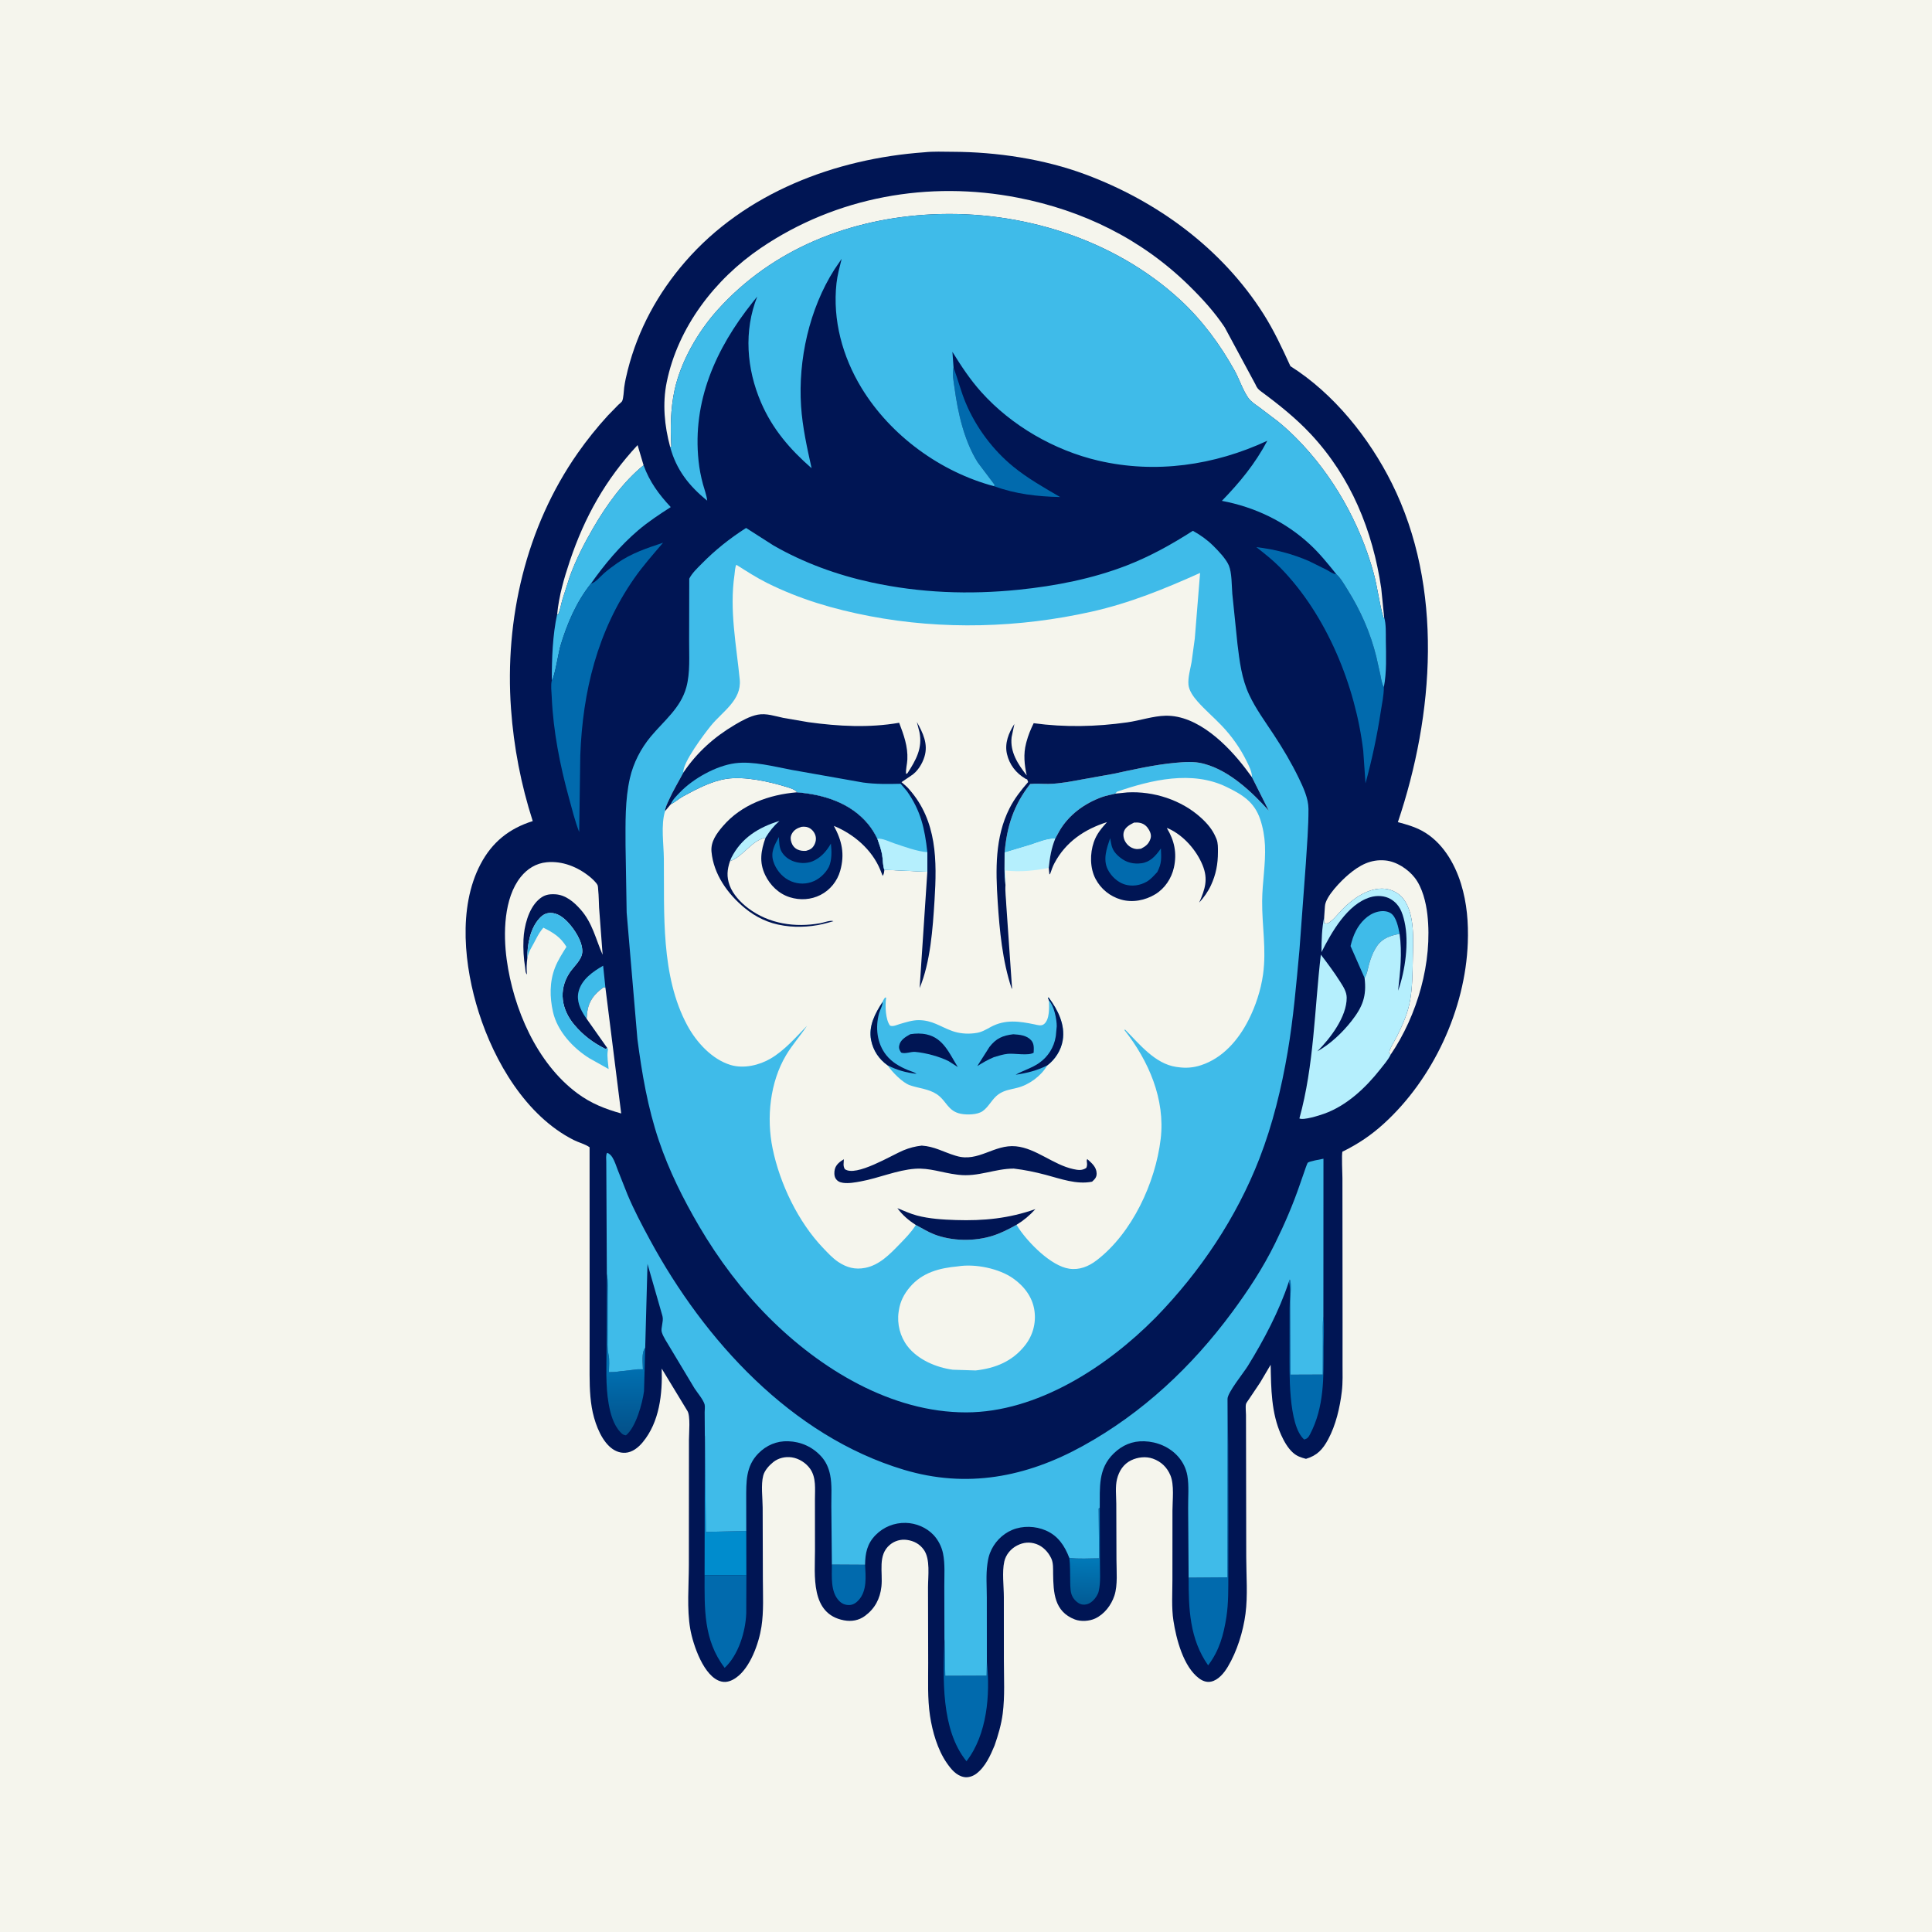 <svg version="1.1" xmlns="http://www.w3.org/2000/svg" style="display: block;" viewBox="0 0 2048 2048" width="1024" height="1024">
<defs>
	<linearGradient id="Gradient1" gradientUnits="userSpaceOnUse" x1="1147.96" y1="1698.1" x2="1149.56" y2="1652.53">
		<stop class="stop0" offset="0" stop-opacity="1" stop-color="rgb(2,92,150)"/>
		<stop class="stop1" offset="1" stop-opacity="1" stop-color="rgb(1,121,184)"/>
	</linearGradient>
	<linearGradient id="Gradient2" gradientUnits="userSpaceOnUse" x1="663.426" y1="1518.99" x2="662.893" y2="1452.08">
		<stop class="stop0" offset="0" stop-opacity="1" stop-color="rgb(3,81,138)"/>
		<stop class="stop1" offset="1" stop-opacity="1" stop-color="rgb(0,111,176)"/>
	</linearGradient>
</defs>
<path transform="translate(0,0)" fill="rgb(245,245,237)" d="M -0 -0 L 2048 0 L 2048 2048 L -0 2048 L -0 -0 z"/>
<path transform="translate(0,0)" fill="rgb(0,21,84)" d="M 979.858 161.424 C 989.537 160.358 1000.04 160.868 1009.76 160.9 C 1056.5 161.053 1106.63 168.531 1150.53 184.879 C 1226.88 213.308 1295.44 263.608 1339.39 332.892 C 1350.49 350.399 1359.3 369.334 1367.9 388.165 C 1413.83 417.135 1451.35 464.08 1475.35 512.177 C 1530.51 622.705 1520.18 757.547 1481.81 871.504 C 1490.62 873.843 1499.25 876.294 1507.32 880.641 C 1528.44 892.021 1541.84 914.531 1548.73 936.842 C 1555.04 957.314 1556.7 978.056 1555.92 999.35 C 1553.34 1070.03 1519.02 1143.82 1466.72 1191.31 C 1453.48 1203.33 1439.96 1212.44 1423.97 1220.37 C 1423.68 1220.52 1423.23 1220.52 1423.08 1220.81 C 1421.98 1222.9 1423.03 1245.02 1423.03 1248.8 L 1423.17 1401.7 L 1423.15 1446.03 C 1423.15 1455.61 1423.54 1465.49 1422.39 1475.01 C 1420.33 1492.15 1416.08 1510.6 1407.86 1525.86 C 1402.14 1536.48 1396.18 1542.93 1384.39 1546.44 C 1378.98 1544.98 1374.78 1543.68 1370.5 1539.81 C 1365.07 1534.89 1361.13 1527.85 1358.13 1521.22 C 1347.52 1497.74 1347.45 1472.02 1346.94 1446.72 L 1335.84 1465.5 L 1323.8 1483.45 C 1323 1484.73 1321.07 1487.08 1320.79 1488.38 C 1320.11 1491.48 1320.8 1496.62 1320.8 1499.88 L 1320.87 1533.59 L 1321.06 1650.49 C 1321.09 1670.1 1322.82 1691.34 1320.27 1710.71 C 1317.8 1729.52 1311.34 1750.38 1301.6 1766.73 C 1297.69 1773.3 1291.58 1780.97 1283.73 1782.6 C 1279.02 1783.57 1274.75 1781.89 1271.02 1779.11 C 1254.4 1766.75 1246.85 1737.35 1243.88 1718 C 1241.75 1704.15 1242.82 1688.89 1242.81 1674.85 L 1242.86 1601.25 C 1242.86 1590.17 1244.93 1574.16 1240.69 1563.95 C 1237.12 1555.36 1230.82 1549.29 1222.02 1546.2 C 1214.62 1543.6 1205.96 1544.63 1199 1548.01 C 1190.9 1551.96 1186.25 1559.31 1184.11 1567.8 C 1182.09 1575.81 1183.26 1585.76 1183.31 1594.03 L 1183.49 1653.31 C 1183.48 1665.2 1185.01 1680.17 1181.31 1691.44 C 1177.99 1701.56 1170.6 1711.22 1160.82 1715.73 C 1154.72 1718.55 1145.74 1719.14 1139.38 1716.69 C 1117.5 1708.27 1116.66 1688.26 1116.35 1668.39 C 1116.26 1663.01 1116.71 1656.83 1114.34 1651.87 C 1111.19 1645.22 1105.6 1639.23 1098.54 1636.74 C 1091.51 1634.26 1084.83 1634.89 1078.2 1638.28 C 1071.51 1641.71 1066.27 1647.9 1064.59 1655.3 C 1062.1 1666.28 1064.1 1681.55 1064.12 1693.01 L 1064.16 1760.26 C 1064.16 1778.77 1065.28 1798.14 1062.92 1816.5 C 1061.44 1828.04 1058.11 1839.28 1054.31 1850.25 C 1049.89 1860.89 1044.46 1872.98 1035.05 1880.11 C 1031.42 1882.86 1026.37 1884.62 1021.8 1883.73 C 1013.57 1882.13 1008.1 1875.28 1003.55 1868.71 C 993.885 1854.76 988.382 1835.58 985.867 1818.93 C 983.072 1800.42 983.97 1781.45 983.91 1762.77 L 983.733 1682.49 C 983.752 1670.69 986.324 1652.9 979.369 1642.94 C 975.009 1636.7 968.747 1633.37 961.312 1632.36 C 954.876 1631.48 948.43 1633.31 943.415 1637.46 C 930.074 1648.5 936.005 1666.71 934.339 1681.84 C 932.922 1694.71 927.466 1705.1 917 1712.88 C 910.433 1717.76 902.662 1719.1 894.688 1717.61 C 858.736 1710.89 863.939 1669.84 863.915 1643.09 L 863.863 1589.43 C 863.846 1578.48 865.373 1566.46 858.81 1557.03 C 854.445 1550.76 846.84 1545.92 839.237 1544.85 C 832.398 1543.88 825.112 1545.53 819.678 1549.9 C 815.283 1553.44 810.538 1558.64 809.072 1564.16 C 806.478 1573.92 808.413 1587.94 808.452 1598.17 L 808.667 1673.89 C 808.701 1690.54 809.702 1707.91 807.165 1724.41 C 804.482 1741.86 795.336 1767.98 780.192 1778.5 C 775.556 1781.72 770.386 1783.85 764.705 1782.5 C 746.107 1778.07 734.59 1743.23 731.72 1726.88 C 727.953 1705.42 730.208 1680.76 730.217 1658.92 L 730.315 1526.23 C 730.301 1519.38 732.094 1500.61 728.606 1495.51 L 701.437 1450.76 C 702.316 1477.62 699.132 1507.32 681.3 1528.85 C 676.74 1534.36 670.341 1539.56 662.944 1540 C 656.28 1540.39 650.633 1537.63 645.836 1533.12 C 635.65 1523.53 629.599 1505.55 627.325 1492.05 C 624.711 1476.54 624.998 1461.34 624.994 1445.69 L 625.024 1392.17 L 624.983 1216.13 C 620.195 1212.73 613.316 1211.1 607.956 1208.37 C 557.573 1182.75 524.116 1125.48 507.502 1073.17 C 492.263 1025.19 485.026 962.317 509.418 915.995 C 521.711 892.65 539.823 878.188 564.717 870.395 C 552.263 831.626 544.595 791.976 541.688 751.341 C 534.898 656.432 557.434 558.872 612.349 480.395 C 622.094 466.47 632.897 453.019 644.369 440.482 L 655.504 429.072 C 656.537 428.054 658.953 426.286 659.5 425.167 C 661.047 422.004 661.185 414.173 661.674 410.629 C 662.527 404.447 663.906 398.294 665.445 392.25 C 676.392 349.251 697.395 310.768 726.44 277.316 C 789.833 204.305 885.331 168.212 979.858 161.424 z"/>
<path transform="translate(0,0)" fill="rgb(63,187,233)" d="M 621.833 1079.9 L 620.516 1078.07 C 615.142 1070.02 610.81 1060.85 613.35 1050.95 C 616.639 1038.13 628.578 1029.85 639.353 1023.7 L 641.774 1046.99 C 639.613 1046.61 640.333 1046.26 639.086 1047.16 C 630.191 1053.58 624.396 1060.88 622.671 1071.84 L 621.833 1079.9 z"/>
<path transform="translate(0,0)" fill="rgb(1,106,173)" d="M 917.019 1658.67 C 917.683 1671.13 919.199 1685.86 910.488 1695.88 C 907.875 1698.88 904.374 1701.33 900.273 1701.4 C 896.118 1701.48 892.681 1700.15 889.728 1697.21 C 880.094 1687.63 881.913 1670.96 881.826 1658.48 L 917.019 1658.67 z"/>
<path transform="translate(0,0)" fill="url(#Gradient1)" d="M 1133.48 1651.4 C 1143.65 1652.8 1154.84 1651.88 1165.14 1651.88 L 1164.59 1599.14 L 1165.79 1598.32 L 1165.96 1656.5 C 1165.93 1666 1166.9 1677.62 1164.66 1686.85 C 1163.79 1690.47 1161.33 1694.1 1158.67 1696.67 C 1155.68 1699.57 1152.23 1701.25 1148.01 1700.95 C 1143.88 1700.66 1140 1697.25 1137.78 1694 C 1134.38 1689.01 1134.63 1682.85 1134.47 1677.08 C 1134.24 1668.64 1134.63 1659.74 1133.48 1651.4 z"/>
<path transform="translate(0,0)" fill="rgb(63,187,233)" d="M 1446.51 1036.65 L 1431.64 1002.86 C 1433.01 997.146 1434.7 991.734 1437.43 986.515 C 1442.01 977.778 1449.74 969.46 1459.5 966.741 C 1464.24 965.419 1469.99 965.291 1474.25 968.031 C 1480.2 971.854 1482.4 983.393 1483.62 989.946 C 1474.33 991.667 1465.49 994.427 1459.89 1002.54 C 1455.81 1008.47 1453.28 1014.83 1451.36 1021.72 C 1449.91 1026.91 1449.41 1032.02 1446.51 1036.65 z"/>
<path transform="translate(0,0)" fill="rgb(1,106,173)" d="M 1366.16 1358.91 L 1367.22 1356.28 C 1369.38 1359.56 1367.64 1375.28 1367.63 1380 L 1367.95 1457.2 L 1402.16 1457.07 L 1402.28 1418.92 C 1402.31 1411.27 1401.88 1403.07 1402.84 1395.5 C 1403.87 1405.99 1403.1 1417.26 1403.08 1427.83 C 1403.04 1459.87 1404.01 1491.45 1388.52 1520.71 C 1386.92 1523.74 1385.8 1525.03 1382.5 1525.96 C 1365.26 1510.92 1366.98 1453.09 1366.94 1431.45 L 1366.99 1386.73 C 1367.02 1379.32 1368.63 1367.16 1366.59 1360.24 L 1366.16 1358.91 z"/>
<path transform="translate(0,0)" fill="rgb(245,245,237)" d="M 590.654 650.876 C 592.456 631.808 597.948 612.878 604.021 594.764 C 619.775 547.768 642.088 508.121 675.866 471.821 L 682.212 493.171 C 660.532 510.788 642.85 535.567 628.93 559.51 C 619.317 576.044 610.604 593.003 604.043 611 L 596.057 636 C 594.609 641.143 593.711 647.032 591.451 651.861 L 590.654 650.876 z"/>
<path transform="translate(0,0)" fill="rgb(0,140,205)" d="M 747.139 1521.48 L 747.278 1522.82 L 748.266 1624.07 L 749.782 1623.87 L 791.073 1622.9 L 791.178 1670.02 L 746.898 1669.74 L 747.139 1521.48 z"/>
<path transform="translate(0,0)" fill="url(#Gradient2)" d="M 643.281 1350.46 L 643.467 1351.42 C 644.761 1358.84 644.194 1366.85 644.185 1374.38 L 644.145 1415 C 644.169 1421.83 643.607 1429.34 645.085 1436 C 646.32 1441.56 645.543 1448.72 645.49 1454.46 C 650.013 1454.47 653.57 1454.32 657.995 1453.51 L 661.036 1453.25 L 676 1451.51 L 681.51 1451.5 C 681.345 1444.79 679.751 1434.01 683.945 1428.6 L 682.694 1474.63 C 681.037 1487.59 673.909 1513.32 663.525 1521.5 C 660.697 1521.09 659.702 1520.34 657.736 1518.26 C 650.148 1510.24 646.972 1498.34 645.143 1487.73 C 641.781 1468.23 642.931 1447.74 642.998 1428.01 L 643.281 1350.46 z"/>
<path transform="translate(0,0)" fill="rgb(1,106,173)" d="M 1010.81 389.657 C 1015.44 402.062 1018.59 414.925 1023.73 427.154 C 1034.52 452.867 1052.36 476.887 1073.97 494.549 C 1089.38 507.146 1106.71 516.893 1123.84 526.903 C 1099.49 526.316 1076.89 523.801 1053.83 515.426 L 1054.31 513.905 L 1036.4 490.118 C 1022.01 467.159 1015.37 437.492 1011.8 410.934 C 1010.87 404.053 1009.2 396.51 1010.81 389.657 z"/>
<path transform="translate(0,0)" fill="rgb(1,106,173)" d="M 1001.15 1737.84 L 1001.28 1739.19 L 1002.02 1776.39 L 1045.81 1776.23 L 1046.12 1761.73 C 1049.78 1796.5 1046.47 1838.55 1024.51 1867 C 997.182 1833.18 999.771 1778.97 1001.15 1737.84 z"/>
<path transform="translate(0,0)" fill="rgb(1,106,173)" d="M 1301.23 1482.86 L 1301.95 1531.6 L 1302.12 1612.08 L 1302.07 1669.14 C 1302.02 1683.88 1302.3 1699.51 1300.03 1714.1 C 1297.06 1733.17 1292.53 1749.72 1280.66 1765.33 C 1260.94 1737.2 1259.98 1705.36 1259.99 1672.35 L 1301.11 1672.05 L 1301.23 1482.86 z"/>
<path transform="translate(0,0)" fill="rgb(1,106,173)" d="M 746.898 1669.74 L 791.178 1670.02 L 791.058 1710.28 C 790.284 1729.89 782.7 1754.49 768.176 1767.98 C 745.512 1738.36 746.859 1704.92 746.898 1669.74 z"/>
<path transform="translate(0,0)" fill="rgb(245,245,237)" d="M 1403.68 972.213 L 1404.49 960.603 C 1405.07 950.25 1421.88 933.435 1429.56 926.959 C 1441.02 917.291 1452.81 910.647 1468.43 912.1 C 1480.25 913.2 1492.55 921.226 1499.74 930.5 C 1507.8 940.906 1511.64 956.64 1513.09 969.5 C 1518.76 1019.83 1502.48 1076.27 1474.12 1118 C 1473.63 1117.31 1472.69 1116.78 1472.67 1115.94 C 1472.57 1112.4 1479.06 1102.1 1480.69 1098.81 C 1486.9 1086.28 1492.67 1073.46 1494.93 1059.55 C 1497.23 1045.44 1497.37 1031.43 1497.62 1017.2 C 1497.96 997.431 1500.22 969.522 1487.71 952.863 C 1483.32 947.009 1475.58 942.915 1468.36 942.135 C 1451.08 940.267 1433.73 952.759 1422.37 964.561 C 1418.2 968.89 1413.65 975.023 1408.5 978.178 C 1406.78 979.235 1405.36 978.933 1403.51 978.5 C 1403.86 976.754 1404.03 975.469 1403.87 973.669 L 1403.68 972.213 z"/>
<path transform="translate(0,0)" fill="rgb(63,187,233)" d="M 590.654 650.876 L 591.451 651.861 C 593.711 647.032 594.609 641.143 596.057 636 L 604.043 611 C 610.604 593.003 619.317 576.044 628.93 559.51 C 642.85 535.567 660.532 510.788 682.212 493.171 C 688.664 510.858 698.271 523.853 711.007 537.552 C 699.048 545.23 687.183 553.041 676.352 562.283 C 657.261 578.574 640.785 598.26 626.363 618.729 C 610.911 638.184 601.007 661.35 593.995 685 C 592.08 691.456 587.944 718.06 584.959 721.256 C 584.901 698.272 585.741 673.364 590.654 650.876 z"/>
<path transform="translate(0,0)" fill="rgb(1,106,173)" d="M 1466.96 728.34 C 1466.96 736.893 1464.97 745.779 1463.68 754.242 C 1459.7 780.268 1454.44 804.948 1447.49 830.346 L 1445.1 795.962 C 1436.94 727.088 1406.24 651.782 1357.16 601.761 C 1349.39 593.837 1340.55 586.854 1331.82 580.012 C 1351 582.154 1370.32 587.18 1388 594.955 L 1406.41 604.096 C 1409.08 605.559 1412.49 608.092 1415.52 608.524 L 1416.5 608.553 C 1421.21 612.795 1425.02 619.623 1428.4 625.011 C 1442.22 647.026 1452.69 670.743 1458.92 696 L 1463.24 715.272 C 1464.14 719.653 1464.62 724.47 1466.96 728.34 z"/>
<path transform="translate(0,0)" fill="rgb(1,106,173)" d="M 626.363 618.729 C 631.428 617.461 636.382 611.037 640.5 607.487 C 644.946 603.654 649.721 600.119 654.534 596.76 C 669.281 586.469 685.959 580.926 702.872 575.323 C 692.384 587.605 681.501 599.873 672.262 613.136 C 633.198 669.22 617.656 733.144 615.131 800.615 L 613.975 881.97 C 609.499 870.497 606.486 858.098 603.209 846.211 C 593.635 811.477 586.391 774.884 584.868 738.828 C 584.642 733.484 583.656 726.405 584.959 721.256 C 587.944 718.06 592.08 691.456 593.995 685 C 601.007 661.35 610.911 638.184 626.363 618.729 z"/>
<path transform="translate(0,0)" fill="rgb(181,239,253)" d="M 1403.68 972.213 L 1403.87 973.669 C 1404.03 975.469 1403.86 976.754 1403.51 978.5 C 1405.36 978.933 1406.78 979.235 1408.5 978.178 C 1413.65 975.023 1418.2 968.89 1422.37 964.561 C 1433.73 952.759 1451.08 940.267 1468.36 942.135 C 1475.58 942.915 1483.32 947.009 1487.71 952.863 C 1500.22 969.522 1497.96 997.431 1497.62 1017.2 C 1497.37 1031.43 1497.23 1045.44 1494.93 1059.55 C 1492.67 1073.46 1486.9 1086.28 1480.69 1098.81 C 1479.06 1102.1 1472.57 1112.4 1472.67 1115.94 C 1472.69 1116.78 1473.63 1117.31 1474.12 1118 C 1471.51 1123.45 1466.86 1128.73 1463.13 1133.47 C 1447.6 1153.19 1427.42 1172.21 1403.38 1180.69 C 1398.13 1182.54 1381.89 1187.73 1377.41 1185.61 C 1392.99 1129.29 1393.39 1069.69 1400.14 1011.95 C 1407.29 1021.26 1414.29 1030.65 1420.56 1040.57 C 1423.84 1045.76 1427.51 1051.22 1427.55 1057.57 C 1427.66 1077.92 1410.09 1100.75 1396.44 1114.44 C 1410.12 1106.88 1423.06 1094.56 1432.67 1082.31 C 1444.52 1067.21 1448.83 1055.84 1446.51 1036.65 C 1449.41 1032.02 1449.91 1026.91 1451.36 1021.72 C 1453.28 1014.83 1455.81 1008.47 1459.89 1002.54 C 1465.49 994.427 1474.33 991.667 1483.62 989.946 C 1486.48 1010.25 1484.3 1029.95 1482.03 1050.19 C 1489.59 1029.28 1493.8 998.82 1488.82 976.969 C 1486.55 966.984 1483.54 958.702 1474.32 953.17 C 1467.94 949.339 1459.56 948.979 1452.5 951.118 C 1428.18 958.488 1411.5 988.207 1400.83 1009.35 C 1400.77 997.919 1401.24 983.338 1403.68 972.213 z"/>
<path transform="translate(0,0)" fill="rgb(245,245,237)" d="M 641.774 1046.99 L 658.491 1180.32 C 641.27 1175.47 626.547 1169.72 612.036 1158.97 C 568.887 1127.01 544.166 1069.08 537.104 1017.07 C 533.422 989.957 533.926 952.116 552.01 929.587 C 558.967 920.92 568.25 915.105 579.5 914.021 C 596.173 912.415 612.239 918.935 625.078 929.312 C 627.569 931.325 632.031 935.393 633.418 938.237 C 633.994 939.418 633.977 942.251 634.13 943.701 C 634.771 949.766 634.728 955.909 635.046 962 L 638.806 1012.08 C 631.338 995.143 628.155 978.495 615.442 964.105 C 608.404 956.138 599.615 948.607 588.536 947.979 C 580.926 947.548 575.962 948.933 570.392 954.181 C 560.062 963.913 555.51 982.044 554.915 995.909 C 554.48 1006.04 555.048 1015.52 556.662 1025.5 C 557.091 1028.15 556.744 1030.99 558.583 1033 C 557.952 1026.86 558.268 1021.49 559.027 1015.38 C 558.789 1001.35 562.109 984.047 571.885 973.428 C 575.131 969.902 578.619 967.792 583.5 967.761 C 590.737 967.715 596.872 972.301 601.677 977.319 C 608.914 984.878 617.787 998.364 617.235 1009.17 C 616.803 1017.64 607.916 1024.7 603.508 1031.55 C 591.757 1049.82 595.198 1070.14 608.719 1086.26 C 618.136 1097.48 628.528 1105.22 641.515 1111.77 L 643.937 1111.23 L 621.833 1079.9 L 622.671 1071.84 C 624.396 1060.88 630.191 1053.58 639.086 1047.16 C 640.333 1046.26 639.613 1046.61 641.774 1046.99 z"/>
<path transform="translate(0,0)" fill="rgb(63,187,233)" d="M 559.027 1015.38 C 558.789 1001.35 562.109 984.047 571.885 973.428 C 575.131 969.902 578.619 967.792 583.5 967.761 C 590.737 967.715 596.872 972.301 601.677 977.319 C 608.914 984.878 617.787 998.364 617.235 1009.17 C 616.803 1017.64 607.916 1024.7 603.508 1031.55 C 591.757 1049.82 595.198 1070.14 608.719 1086.26 C 618.136 1097.48 628.528 1105.22 641.515 1111.77 L 643.937 1111.23 C 644.813 1112.73 644.574 1111.85 644.227 1114.06 C 643.315 1119.89 644.704 1127.28 645.163 1133.23 L 624.755 1121.81 C 607.438 1111 590.777 1093.09 586.172 1072.62 C 582.683 1057.11 582.465 1040.78 588.308 1025.78 C 591.364 1017.93 596.021 1010.78 600.449 1003.66 C 594.273 993.423 586.527 988.603 575.991 983.394 C 570.127 990.217 567.537 997.363 563.096 1004.86 C 561.044 1008.33 560.047 1011.49 559.027 1015.38 z"/>
<path transform="translate(0,0)" fill="rgb(245,245,237)" d="M 710.427 473.848 C 704.338 451.51 702.073 427.871 706.768 405 C 718.726 346.746 757.773 295.968 806.464 262.923 C 886.529 208.587 984.596 191.123 1079.06 209.586 C 1148.17 223.093 1210.12 253.373 1260.51 302.826 C 1274.37 316.429 1287.37 330.658 1298.17 346.865 L 1330.76 407.336 C 1332.4 411.179 1333.67 412.663 1337 415.114 C 1355.51 428.75 1373.7 443.289 1389.44 460.12 C 1432.02 505.663 1455.1 562.394 1464.15 623.523 L 1467.25 654.315 L 1466.64 655.338 C 1462.04 639.656 1460.36 622.959 1456.01 607.092 C 1441.58 554.512 1412.74 503.205 1374.2 464.511 C 1367.88 458.165 1361.35 452.119 1354.36 446.508 L 1335.49 432.201 C 1331.35 429.164 1326.23 426.027 1323.24 421.794 C 1317.38 413.497 1313.72 401.85 1308.69 392.78 C 1293.43 365.267 1274.18 339.174 1250.95 317.798 C 1180.85 253.295 1082.36 222.725 988.039 227.236 C 901.835 231.36 819.067 263.468 760.544 328.643 C 739.761 351.788 721.586 383.193 714.997 413.885 C 710.771 433.569 710.567 453.438 711.639 473.451 L 710.427 473.848 z"/>
<path transform="translate(0,0)" fill="rgb(63,187,233)" d="M 643.281 1350.46 L 642.799 1254.22 L 642.683 1231.44 C 642.672 1228.36 642.053 1224.8 643.5 1222.06 C 646.003 1222.72 647.912 1224.85 649.233 1227 C 651.713 1231.04 653.279 1236.2 654.99 1240.6 L 665.119 1266.16 C 671.997 1282.59 680.43 1298.53 688.907 1314.18 C 746.628 1420.75 838.873 1522.2 958 1557.96 C 1024.77 1578 1087.68 1565.98 1147.91 1532.74 C 1210.95 1497.96 1263.3 1448.87 1305.95 1391.18 C 1323.17 1367.89 1338.73 1344.22 1351.56 1318.19 C 1361.76 1297.51 1370.66 1276.84 1378.12 1255 L 1384.32 1237.19 C 1384.53 1236.64 1385.91 1232.84 1386.28 1232.53 C 1388.35 1230.79 1399.82 1229 1402.92 1228.29 L 1402.84 1395.5 C 1401.88 1403.07 1402.31 1411.27 1402.28 1418.92 L 1402.16 1457.07 L 1367.95 1457.2 L 1367.63 1380 C 1367.64 1375.28 1369.38 1359.56 1367.22 1356.28 L 1366.16 1358.91 C 1356.17 1389.45 1339.57 1420.77 1322.68 1448.1 C 1318.31 1455.17 1301.24 1476.12 1301.23 1482.86 L 1301.11 1672.05 L 1259.99 1672.35 L 1259.48 1598.52 C 1259.35 1587.63 1260.53 1574.8 1258.64 1564.15 C 1257.3 1556.62 1253.93 1549.75 1248.87 1544.05 C 1239.79 1533.81 1226.59 1528.27 1213 1527.81 C 1200.3 1527.38 1189.67 1531.89 1180.57 1540.73 C 1163.78 1557.03 1166.02 1576.79 1165.79 1598.32 L 1164.59 1599.14 L 1165.14 1651.88 C 1154.84 1651.88 1143.65 1652.8 1133.48 1651.4 C 1128.59 1638.62 1121.64 1628.01 1108.61 1622.36 C 1097.55 1617.58 1084.18 1617.11 1073 1621.77 C 1062.23 1626.27 1053.58 1635.36 1049.41 1646.28 C 1048.1 1649.72 1047.42 1652.88 1046.9 1656.5 L 1046.65 1658.12 C 1045.05 1669.36 1046.05 1681.87 1046.06 1693.26 L 1046.12 1761.73 L 1045.81 1776.23 L 1002.02 1776.39 L 1001.28 1739.19 L 1001.15 1737.84 L 1001.01 1681.42 C 1000.97 1670.18 1001.89 1657.93 999.685 1646.91 C 998.251 1639.73 994.679 1632.61 989.679 1627.25 C 982.158 1619.19 970.986 1614.54 960 1614.32 C 947.99 1614.08 936.643 1618.63 928.198 1627.2 C 919.194 1636.33 917.189 1646.38 917.019 1658.67 L 881.826 1658.48 L 881.245 1596.83 C 881.147 1586.1 882.128 1573.97 879.996 1563.5 C 878.471 1556.01 875.575 1549.39 870.377 1543.71 C 861.262 1533.76 849.057 1528.24 835.5 1527.78 C 823.373 1527.36 812.36 1532.02 803.834 1540.74 C 790.437 1554.45 791.045 1570.94 791.016 1588.7 L 791.073 1622.9 L 749.782 1623.87 L 748.266 1624.07 L 747.278 1522.82 L 747.139 1521.48 L 746.968 1496.99 C 746.952 1494.65 747.499 1490.8 746.91 1488.73 C 745.44 1483.57 739.158 1476.25 736.184 1471.67 L 710.29 1428.51 C 707.592 1423.79 702.892 1417.12 701.453 1411.95 C 700.362 1408.03 703.419 1400.91 702.4 1395.9 L 702.077 1394.5 L 686.367 1339.8 L 683.945 1428.6 C 679.751 1434.01 681.345 1444.79 681.51 1451.5 L 676 1451.51 L 661.036 1453.25 L 657.995 1453.51 C 653.57 1454.32 650.013 1454.47 645.49 1454.46 C 645.543 1448.72 646.32 1441.56 645.085 1436 C 643.607 1429.34 644.169 1421.83 644.145 1415 L 644.185 1374.38 C 644.194 1366.85 644.761 1358.84 643.467 1351.42 L 643.281 1350.46 z"/>
<path transform="translate(0,0)" fill="rgb(63,187,233)" d="M 710.427 473.848 L 711.639 473.451 C 710.567 453.438 710.771 433.569 714.997 413.885 C 721.586 383.193 739.761 351.788 760.544 328.643 C 819.067 263.468 901.835 231.36 988.039 227.236 C 1082.36 222.725 1180.85 253.295 1250.95 317.798 C 1274.18 339.174 1293.43 365.267 1308.69 392.78 C 1313.72 401.85 1317.38 413.497 1323.24 421.794 C 1326.23 426.027 1331.35 429.164 1335.49 432.201 L 1354.36 446.508 C 1361.35 452.119 1367.88 458.165 1374.2 464.511 C 1412.74 503.205 1441.58 554.512 1456.01 607.092 C 1460.36 622.959 1462.04 639.656 1466.64 655.338 L 1467.25 654.315 C 1469.43 661.35 1468.96 671.364 1469.05 678.795 C 1469.26 694.787 1470.05 712.581 1466.96 728.34 C 1464.62 724.47 1464.14 719.653 1463.24 715.272 L 1458.92 696 C 1452.69 670.743 1442.22 647.026 1428.4 625.011 C 1425.02 619.623 1421.21 612.795 1416.5 608.553 C 1407.59 597.536 1399.02 586.783 1388.59 577.114 C 1362.42 552.852 1330.06 537.483 1295.25 530.926 C 1314.44 511.114 1330.39 491.726 1343.41 467.231 C 1287.31 493.326 1224.87 502.44 1164.23 488.286 C 1117.68 477.42 1072.28 451.315 1040.31 415.703 C 1028.38 402.419 1018.95 388.115 1009.59 372.976 L 1010.81 389.657 C 1009.2 396.51 1010.87 404.053 1011.8 410.934 C 1015.37 437.492 1022.01 467.159 1036.4 490.118 L 1054.31 513.905 L 1053.83 515.426 C 996.898 500.298 943.931 461.675 913.243 411.229 C 893.089 378.098 882.442 339.167 886.703 300.322 C 887.665 291.556 890.084 282.925 892.178 274.379 L 884.477 285.725 C 857.922 327.428 845.912 381.45 849.174 430.621 C 850.644 452.788 855.542 474.671 860.313 496.316 C 837.418 476.344 818.903 454.884 806.761 426.72 C 791.38 391.042 788.273 350.729 802.706 314.366 L 797.499 320.858 C 758.652 369.702 733.819 425.255 740.513 488.626 C 741.395 496.974 742.939 505.123 745.154 513.217 C 746.709 518.9 749 524.853 749.667 530.701 C 730.388 515.151 716.847 497.872 710.427 473.848 z"/>
<path transform="translate(0,0)" fill="rgb(63,187,233)" d="M 790.891 559.661 L 820.116 578.329 C 852.124 596.679 887.482 609.508 923.516 617.326 C 975.281 628.555 1027.42 630.513 1080 625.12 C 1118.79 621.14 1158.02 613.542 1194.49 599.376 C 1219.34 589.72 1242.1 577.021 1264.49 562.675 C 1272.36 567.049 1279.39 571.991 1285.83 578.31 C 1291.22 583.591 1299.61 592.385 1302.55 599.224 C 1305.95 607.109 1305.58 620.861 1306.29 629.406 L 1311.73 682.33 C 1313.98 700.921 1316.18 719.39 1324.21 736.527 C 1331.18 751.405 1341.14 764.983 1350.17 778.673 C 1360.01 793.599 1368.98 808.737 1376.78 824.841 C 1381.54 834.666 1386.97 846.299 1387.03 857.41 C 1387.12 876.728 1385.4 896.464 1384.21 915.764 L 1377.47 1007.04 C 1374.13 1043.04 1371.06 1079.34 1365 1115 C 1358.5 1153.25 1349.12 1191.87 1335.06 1228.08 C 1310.76 1290.7 1272.5 1347.72 1225.81 1395.85 L 1224.38 1397.29 C 1172.97 1449.17 1099.22 1497.09 1024.23 1497.19 C 944.871 1497.31 869.651 1451.24 815.087 1396.63 C 786.597 1368.12 761.559 1334.74 741.196 1300.01 C 724.17 1270.97 709.22 1241.02 698.427 1209.07 C 686.59 1174.04 680.481 1138.06 675.687 1101.5 L 664.281 967.372 L 663.088 895.796 C 663.081 872.138 662.437 848.059 667.736 824.833 C 671.408 808.738 679.304 793.476 689.837 780.806 C 703.838 763.962 721.494 750.61 727.544 728.515 C 731.77 713.081 730.409 695.191 730.5 679.25 L 730.64 613.392 C 733.696 607.364 739.248 602.239 743.956 597.457 C 758.315 582.873 773.63 570.699 790.891 559.661 z"/>
<path transform="translate(0,0)" fill="rgb(245,245,237)" d="M 1015.3 1342.41 C 1033.54 1339.4 1058.93 1344.53 1074.02 1355.2 C 1085.68 1363.46 1094.56 1374.98 1096.57 1389.51 C 1098.4 1402.78 1094.81 1415.73 1086.48 1426.26 C 1073.1 1443.17 1055.13 1450.38 1034.25 1452.74 L 1010 1451.96 C 992.58 1449.65 972.914 1441.35 961.927 1426.98 C 954.133 1416.78 950.724 1403.39 952.574 1390.7 L 952.838 1389 C 954.266 1379.47 958.318 1371.74 964.493 1364.42 C 977.599 1348.88 995.956 1344.15 1015.3 1342.41 z"/>
<path transform="translate(0,0)" fill="rgb(245,245,237)" d="M 724.398 818.952 C 723.315 808.585 746.896 777.545 753.551 769.329 C 765.774 754.242 786.322 742.268 784.157 720.352 C 780.495 683.275 773.109 646.728 778.581 609.294 C 778.989 606.502 779.106 600.973 780.593 598.705 C 791.078 605.357 801.887 612.349 813 617.892 C 847.811 635.254 883.91 645.846 922 653.125 C 999.329 667.902 1080.34 665.621 1157.18 648.382 C 1197.66 639.299 1234.45 624.284 1272.15 607.332 L 1266.52 676.879 L 1263.12 701.881 C 1261.8 709.234 1259.13 718.304 1259.81 725.781 C 1260.39 732.171 1265.19 738.724 1269.29 743.387 C 1277.39 752.603 1286.9 760.603 1295.34 769.522 C 1305.98 780.771 1314.74 793.157 1321.55 807.037 C 1324.18 812.401 1327.07 817.86 1327.18 823.956 L 1344.91 859.278 C 1327.08 839.493 1303.39 817.029 1277 809.876 L 1275.31 809.402 C 1265.96 806.92 1255.26 807.728 1245.71 808.612 C 1223.46 810.672 1201.42 815.78 1179.59 820.405 L 1131.19 829.075 C 1124.64 830.016 1118.04 830.909 1111.41 830.985 C 1105.06 831.059 1098.32 830.389 1092.03 831.048 C 1074.55 853.431 1067.39 875.693 1064.92 903.798 L 1091.98 895.694 C 1100.83 892.826 1109.21 889.105 1118.65 888.911 L 1122.69 881.459 C 1132.65 863.914 1149.53 851.632 1168.32 844.865 C 1172.85 843.233 1177.64 842.56 1182.27 841.277 L 1184 839.265 C 1220.5 826.651 1263.59 816.476 1299.95 834.091 C 1316.77 842.245 1329.53 849.853 1335.85 868.443 C 1338.81 877.18 1340.51 886.866 1340.92 896.065 C 1341.81 915.74 1338.09 935.292 1337.93 954.979 C 1337.71 981.455 1342.6 1006.29 1338.88 1032.97 C 1336.59 1049.42 1331.02 1066.39 1323.5 1081.21 C 1312.75 1102.4 1296.21 1121.67 1272.99 1129.21 C 1264.77 1131.88 1257.03 1132.43 1248.5 1131.19 L 1246.8 1130.96 C 1224.16 1127.61 1207.75 1106.57 1192.5 1091.28 L 1192.02 1092 C 1217.57 1124.41 1235.4 1165.25 1230.36 1207.39 C 1224.82 1253.83 1200.09 1307.16 1162.48 1335.98 C 1154.02 1342.46 1144.27 1346.49 1133.44 1344.88 C 1114.21 1342.02 1090.68 1317.88 1080.26 1302.56 L 1077.99 1299.02 L 1077.52 1298.37 C 1069.33 1302.92 1061.28 1307.12 1052.31 1309.97 C 1033.04 1316.09 1009.23 1315.79 990.308 1308.48 C 983.521 1305.85 977.282 1301.85 970.819 1298.53 L 970.279 1299.39 C 965.632 1306.6 959.467 1312.86 953.513 1318.98 C 943.221 1329.57 932.251 1341.05 917.098 1344 C 906.389 1346.08 897.546 1343.68 888.551 1337.69 C 882.607 1333.73 877.47 1328.08 872.549 1322.94 C 846.128 1295.34 826.683 1254.83 819.004 1217.47 C 812.333 1185.01 816.118 1147.27 833.363 1118.38 C 839.922 1107.39 848.454 1097.96 855.481 1087.35 C 843.674 1099.53 831.557 1113.55 816.821 1122.17 C 804.701 1129.26 788.292 1133.07 774.5 1128.93 C 754.674 1122.97 738.179 1104.74 728.617 1087.05 C 700.219 1034.53 704.323 968.075 703.713 910.072 C 703.551 894.623 700.435 874.641 704.964 859.873 C 705.161 855.897 707.436 851.623 709.061 848 C 713.548 837.998 719.286 828.635 724.398 818.952 z"/>
<path transform="translate(0,0)" fill="rgb(181,239,253)" d="M 1064.92 903.798 L 1091.98 895.694 C 1100.83 892.826 1109.21 889.105 1118.65 888.911 C 1114.41 899.321 1112.88 908.892 1111.71 919.993 C 1095.63 923.112 1081.86 924.508 1065.54 922.771 C 1065.78 927.785 1066.47 933.181 1065.85 938.162 C 1064.24 927 1064.98 915.076 1064.92 903.798 z"/>
<path transform="translate(0,0)" fill="rgb(0,21,84)" d="M 970.819 1298.53 C 963.117 1293.57 956.718 1288.12 951.27 1280.7 C 958.044 1283.46 964.96 1286.62 972.041 1288.51 C 985.149 1292 999.565 1292.85 1013.09 1293.29 C 1042.85 1294.26 1069.38 1291.6 1097.55 1281.72 C 1091.4 1288.47 1085.32 1293.62 1077.52 1298.37 C 1069.33 1302.92 1061.28 1307.12 1052.31 1309.97 C 1033.04 1316.09 1009.23 1315.79 990.308 1308.48 C 983.521 1305.85 977.282 1301.85 970.819 1298.53 z"/>
<path transform="translate(0,0)" fill="rgb(0,21,84)" d="M 977.124 1214.39 C 990.643 1215.29 1000.01 1221.16 1012.54 1224.97 L 1013.87 1225.36 C 1037.15 1232.3 1053.75 1212.83 1076.97 1215.13 C 1098.25 1217.25 1116.47 1234.64 1137.61 1239.26 C 1142.96 1240.43 1146.85 1241.03 1151.5 1238.04 C 1152.37 1235.9 1152.49 1234.64 1152.2 1232.4 C 1151.97 1230.59 1151.79 1230.37 1152.5 1228.62 C 1157.17 1232.85 1162.29 1236.95 1162.47 1243.78 C 1162.59 1248.07 1160.51 1249.95 1157.66 1252.62 C 1141.33 1255.97 1124.21 1249.54 1108.52 1245.39 C 1097.26 1242.42 1086.25 1240.11 1074.66 1238.75 C 1054.5 1238.78 1036.81 1247.84 1016.03 1245.33 L 1014 1245.07 C 999.026 1243.25 985.307 1237.81 970 1238.93 C 950.811 1240.33 931.534 1248.84 912.5 1252.32 C 906.578 1253.4 899.504 1254.74 893.5 1253.82 C 890.136 1253.31 887.527 1252.1 885.721 1249.08 C 884.156 1246.46 884.21 1242.37 884.928 1239.5 C 886.186 1234.48 890.247 1231.42 894.5 1228.88 C 894.5 1232.97 893.416 1235.49 895.5 1239.28 C 907.153 1248.04 945.509 1224.37 957.75 1219.36 C 964.242 1216.7 970.173 1215.17 977.124 1214.39 z"/>
<path transform="translate(0,0)" fill="rgb(0,21,84)" d="M 1182.27 841.277 L 1195 839.991 C 1222.8 838.453 1252.38 847.971 1273.11 866.855 C 1279.88 873.028 1285.39 879.465 1288.93 888 L 1289.52 889.378 C 1291.27 893.79 1291.06 898.643 1291.06 903.313 C 1291.07 915.854 1288.98 927.007 1283.68 938.412 C 1280.47 945.307 1276.29 951.157 1271.21 956.785 C 1277.37 942.43 1280.96 932.21 1274.78 917.101 C 1268.33 901.312 1254.73 885.712 1239.06 878.498 C 1238 878.007 1237.86 878.006 1236.88 877.744 C 1244.89 890.905 1247.79 904.345 1244.39 919.651 C 1241.82 931.189 1234.76 941.806 1224.67 947.937 C 1213.89 954.483 1200.54 957.086 1188.26 953.556 C 1176.67 950.222 1167.04 942.415 1161.4 931.777 C 1155.27 920.228 1155.29 904.77 1159.5 892.628 C 1162.5 883.973 1167.48 878.137 1173.48 871.48 C 1149.6 879.039 1129.74 892.422 1117.76 914.979 C 1115.97 918.329 1114.8 921.776 1113.56 925.339 C 1113.16 926.487 1113.37 926.073 1112.43 926.95 L 1111.71 919.993 C 1112.88 908.892 1114.41 899.321 1118.65 888.911 L 1122.69 881.459 C 1132.65 863.914 1149.53 851.632 1168.32 844.865 C 1172.85 843.233 1177.64 842.56 1182.27 841.277 z"/>
<path transform="translate(0,0)" fill="rgb(245,245,237)" d="M 1202.19 871.956 C 1204.51 871.861 1206.72 871.806 1209.01 872.403 C 1213.1 873.472 1215.88 876.03 1217.96 879.641 C 1219.68 882.626 1220.66 885.869 1219.5 889.245 C 1217.65 894.672 1214.44 897.144 1209.5 899.673 C 1207.28 899.948 1205.18 900.279 1202.97 899.761 C 1198.63 898.744 1195.2 896.119 1192.92 892.309 C 1191.06 889.211 1190.23 884.931 1191.42 881.433 C 1193.05 876.609 1197.95 874.063 1202.19 871.956 z"/>
<path transform="translate(0,0)" fill="rgb(1,106,173)" d="M 1176.8 888.495 L 1177.95 894.5 C 1179.17 901.173 1182.42 905.07 1187.73 909.285 C 1194.26 914.461 1201.8 916.167 1210 915.08 C 1218.89 913.902 1224.56 907.784 1229.54 900.9 L 1230.6 899.412 C 1231.07 909.704 1231.58 915.096 1226.78 924.399 C 1223.06 928.267 1220.07 932.073 1215.29 934.774 C 1208.33 938.702 1199.79 939.938 1192.11 937.505 C 1184.58 935.121 1177.83 928.719 1174.32 921.731 C 1168.9 910.961 1173.2 899.088 1176.8 888.495 z"/>
<path transform="translate(0,0)" fill="rgb(0,21,84)" d="M 844.864 839.876 C 872.946 842.174 901.14 850.778 919.943 873.181 C 924.03 878.051 927.345 883.456 930.098 889.18 C 932.031 894.567 933.867 899.875 935.017 905.5 C 935.859 909.62 935.804 918.772 937.502 922.001 C 937.153 924.535 937.138 926.327 935.675 928.5 L 933.107 922 C 924.222 900.521 905.064 884.168 883.943 875.474 C 892.509 891.289 895.671 905.369 890.63 923.139 C 887.526 934.082 879.947 943.506 869.763 948.683 C 859.618 953.839 848.094 954.478 837.344 951.148 C 825.615 947.515 816.32 938.453 811.092 927.5 C 804.562 913.821 806.663 901.748 811.477 888.071 C 796.944 890.603 787.644 908.191 773.823 912.844 C 770.797 921.854 770.078 929.271 773.423 938.5 C 776.879 948.035 785.225 956.819 793.21 962.811 C 815.348 979.427 842.702 983.42 869.625 978.629 C 873.271 977.98 880.439 975.164 883.49 976.5 L 877.5 978.166 C 863.295 982.294 846.342 983.575 831.645 981.323 L 830 981.053 C 814.972 978.832 801.327 972.315 789.61 962.687 C 771.458 947.77 756.421 926.846 754.212 902.845 C 753.235 892.231 759.582 883.611 766.224 875.837 C 785.943 852.759 815.488 842.286 844.864 839.876 z"/>
<path transform="translate(0,0)" fill="rgb(181,239,253)" d="M 773.823 912.844 L 775.127 909.524 C 785.897 888.141 804.051 877.057 826.249 870.217 C 819.97 875.768 815.882 880.967 811.477 888.071 C 796.944 890.603 787.644 908.191 773.823 912.844 z"/>
<path transform="translate(0,0)" fill="rgb(245,245,237)" d="M 849.49 876.5 C 851.961 876.217 854.399 876.2 856.73 877.147 C 860.236 878.571 862.969 881.606 864.22 885.157 C 865.515 888.834 864.869 892.651 862.968 896 C 860.893 899.653 858.406 900.806 854.5 901.907 C 851.496 902.174 848.152 901.837 845.394 900.519 C 842.34 899.06 840.064 896.347 838.993 893.155 C 837.905 889.913 837.719 887.14 839.308 884.02 C 841.473 879.767 845.119 877.869 849.49 876.5 z"/>
<path transform="translate(0,0)" fill="rgb(1,106,173)" d="M 825.653 887.209 C 825.923 891.962 825.943 897.843 828.143 902.123 C 830.985 907.654 836.511 911.659 842.401 913.45 C 849.401 915.579 857.274 915.416 863.767 911.848 L 865 911.138 C 871.374 907.554 876.331 901.706 880.04 895.488 L 880.796 894.203 C 881.631 902.214 881.982 911.774 878.525 919.195 C 874.627 926.423 867.821 932.564 859.953 935.115 C 851.855 937.741 843.509 936.882 836 932.982 C 828.375 929.022 822.245 921.123 819.73 913 C 816.66 903.083 821.188 895.704 825.653 887.209 z"/>
<path transform="translate(0,0)" fill="rgb(0,21,84)" d="M 1088.4 822.002 C 1085.85 810.82 1084.72 799.217 1087.69 788 L 1088.13 786.296 C 1089.94 779.438 1092.61 772.978 1095.74 766.628 C 1128.81 771.131 1161.95 770.411 1195 765.723 C 1208.15 763.857 1222.42 758.962 1235.57 758.697 C 1269.65 758.008 1301.37 789.847 1320.3 814.709 L 1327.18 823.956 L 1344.91 859.278 C 1327.08 839.493 1303.39 817.029 1277 809.876 L 1275.31 809.402 C 1265.96 806.92 1255.26 807.728 1245.71 808.612 C 1223.46 810.672 1201.42 815.78 1179.59 820.405 L 1131.19 829.075 C 1124.64 830.016 1118.04 830.909 1111.41 830.985 C 1105.06 831.059 1098.32 830.389 1092.03 831.048 C 1074.55 853.431 1067.39 875.693 1064.92 903.798 C 1064.98 915.076 1064.24 927 1065.85 938.162 C 1065.34 944.831 1066.46 952.694 1066.71 959.449 L 1072.85 1048.13 L 1072.35 1047.77 C 1062.6 1018.53 1059.55 986.301 1057.58 955.654 C 1055.41 922.137 1054.56 887.544 1070.15 856.785 C 1075.38 846.48 1082.29 837.649 1089.88 829 L 1088.84 826.159 C 1087.58 825.761 1087.84 825.928 1086.78 825.301 C 1076.93 819.488 1070 810.443 1067.42 799.274 C 1064.78 787.808 1069.22 776.927 1075.29 767.469 L 1072.36 781.394 C 1070.49 797.136 1079.12 810.275 1088.4 822.002 z"/>
<path transform="translate(0,0)" fill="rgb(63,187,233)" d="M 935.553 1062.15 C 935.698 1060.84 937.388 1058.7 938.099 1057.5 L 939.395 1057.5 L 939.227 1058.43 C 938.174 1066.21 938.658 1081.02 943.5 1087.21 C 946.836 1088.49 950.417 1086.5 953.813 1085.51 C 960.114 1083.68 967.164 1081.37 973.731 1081.39 C 988.381 1081.43 996.382 1088.18 1009.33 1092.88 C 1016.43 1095.45 1024.76 1096.23 1032.23 1095.34 L 1034 1095.11 C 1040.39 1094.4 1044.82 1091.55 1050.32 1088.59 C 1065.66 1080.33 1080.51 1082.56 1096.78 1085.91 C 1100.18 1086.62 1103.9 1087.98 1106.88 1085.43 C 1112.85 1080.34 1112.11 1067.75 1111.97 1060.63 L 1110.81 1057.5 L 1111.72 1057.5 C 1121.32 1070.51 1129.36 1086.12 1126.5 1102.96 C 1124.74 1113.33 1118.54 1123.06 1110.13 1129.4 C 1103.66 1140.61 1090.89 1149.93 1078.53 1153.07 C 1071.4 1154.88 1064.75 1155.58 1058.53 1159.93 C 1051.57 1164.8 1048.39 1173.15 1041.57 1177.9 C 1035.97 1181.79 1025 1181.95 1018.44 1180.64 C 1004.59 1177.88 1003.38 1166.81 992.992 1159.9 C 984.414 1154.19 973.848 1153.71 964.377 1150.36 C 956.525 1147.58 945.498 1136.14 940.905 1129.32 C 931.739 1122.82 925.607 1113.64 923.414 1102.57 C 920.465 1087.67 927.674 1074.1 935.553 1062.15 z"/>
<path transform="translate(0,0)" fill="rgb(0,21,84)" d="M 935.553 1062.15 L 935.468 1063.43 C 935.138 1067.04 932.792 1070.62 931.832 1074.18 C 927.77 1089.24 929.543 1106.1 939.574 1118.61 C 945.609 1126.14 953.648 1130.63 962.376 1134.3 C 965.179 1135.48 969.267 1136.51 971.539 1138.34 C 959.699 1136.81 951.661 1134.63 940.905 1129.32 C 931.739 1122.82 925.607 1113.64 923.414 1102.57 C 920.465 1087.67 927.674 1074.1 935.553 1062.15 z"/>
<path transform="translate(0,0)" fill="rgb(0,21,84)" d="M 1111.97 1060.63 L 1110.81 1057.5 L 1111.72 1057.5 C 1121.32 1070.51 1129.36 1086.12 1126.5 1102.96 C 1124.74 1113.33 1118.54 1123.06 1110.13 1129.4 C 1099.06 1134.91 1088.77 1137.48 1076.63 1139.27 C 1084.89 1134.55 1094.09 1132.17 1101.99 1126.48 C 1111.02 1119.99 1117.25 1110.18 1119.04 1099.19 L 1119.29 1097.5 L 1120.19 1087.9 C 1120.26 1080.44 1117.3 1066.06 1111.97 1060.63 z"/>
<path transform="translate(0,0)" fill="rgb(0,21,84)" d="M 1074.11 1096.36 C 1080.82 1096.77 1088.46 1097.43 1093.24 1102.93 C 1096.41 1106.59 1095.9 1111.43 1095.71 1115.93 C 1090.23 1119.38 1075.27 1116.37 1068.23 1117.1 C 1063.25 1117.63 1058.34 1119.21 1053.55 1120.64 C 1047.31 1123.23 1041.67 1126.54 1035.96 1130.12 L 1048.78 1109.92 C 1055.92 1100.68 1062.82 1097.71 1074.11 1096.36 z"/>
<path transform="translate(0,0)" fill="rgb(0,21,84)" d="M 964.962 1096.3 C 970.706 1095.38 976.637 1095.28 982.347 1096.55 C 1000.2 1100.52 1006.53 1117.08 1015.32 1131.13 L 1005.6 1124.87 C 995.946 1119.96 980.895 1115.95 970.061 1115.05 C 965.513 1114.68 959.234 1117.53 955.225 1115.76 C 953.642 1113.27 952.644 1111.58 953.167 1108.5 C 954.215 1102.33 960.056 1099.08 964.962 1096.3 z"/>
<path transform="translate(0,0)" fill="rgb(0,21,84)" d="M 724.398 818.952 C 738.746 797.623 757.023 781.248 779.188 768.182 C 786.49 763.877 794.87 759.204 803.247 757.585 C 812.292 755.836 821.652 759.18 830.5 761.011 L 856.994 765.55 C 888.942 769.951 921.216 771.71 953.144 766.165 C 957.989 778.977 962.526 791.22 961.837 805.125 C 961.588 810.154 960.024 815.479 960.436 820.424 L 961.939 819.67 C 970.867 805.798 978.144 793.163 974.652 776.049 L 971.892 765.308 C 978.346 776.929 984.112 788.641 979.956 802.182 C 977.604 809.847 972.511 818.1 965.524 822.427 L 955.635 829.122 C 958.393 831.546 961.55 833.934 963.839 836.81 C 993.441 870.305 993.27 912.48 990.627 954.602 C 988.758 984.401 986.352 1019.69 974.84 1047.42 L 983.025 924.081 L 937.502 922.001 C 935.804 918.772 935.859 909.62 935.017 905.5 C 933.867 899.875 932.031 894.567 930.098 889.18 C 927.345 883.456 924.03 878.051 919.943 873.181 C 901.14 850.778 872.946 842.174 844.864 839.876 C 843.36 837.086 837.684 835.39 834.613 834.434 C 815.973 828.63 789.507 822.628 770.067 825.592 C 754.079 828.03 738.148 836.539 724.037 844.209 C 719.5 846.675 715.605 850.378 711.022 852.583 L 704.964 859.873 C 705.161 855.897 707.436 851.623 709.061 848 C 713.548 837.998 719.286 828.635 724.398 818.952 z"/>
<path transform="translate(0,0)" fill="rgb(63,187,233)" d="M 711.022 852.583 C 712.678 848.003 717.343 843.478 720.759 839.931 C 734.753 825.399 758.951 811.745 779.224 809.069 C 798.157 806.57 820.744 812.661 839.471 816.162 L 914.993 829.522 C 928.345 831.321 941.316 831.166 954.731 830.822 L 961.382 838.638 C 976.116 859.543 980.268 878.335 983.025 903.378 L 983.025 924.081 L 937.502 922.001 C 935.804 918.772 935.859 909.62 935.017 905.5 C 933.867 899.875 932.031 894.567 930.098 889.18 C 927.345 883.456 924.03 878.051 919.943 873.181 C 901.14 850.778 872.946 842.174 844.864 839.876 C 843.36 837.086 837.684 835.39 834.613 834.434 C 815.973 828.63 789.507 822.628 770.067 825.592 C 754.079 828.03 738.148 836.539 724.037 844.209 C 719.5 846.675 715.605 850.378 711.022 852.583 z"/>
<path transform="translate(0,0)" fill="rgb(181,239,253)" d="M 930.098 889.18 C 934.913 888.183 943.072 892.378 948 894.005 C 958.825 897.579 971.692 902.437 983.025 903.378 L 983.025 924.081 L 937.502 922.001 C 935.804 918.772 935.859 909.62 935.017 905.5 C 933.867 899.875 932.031 894.567 930.098 889.18 z"/>
</svg>